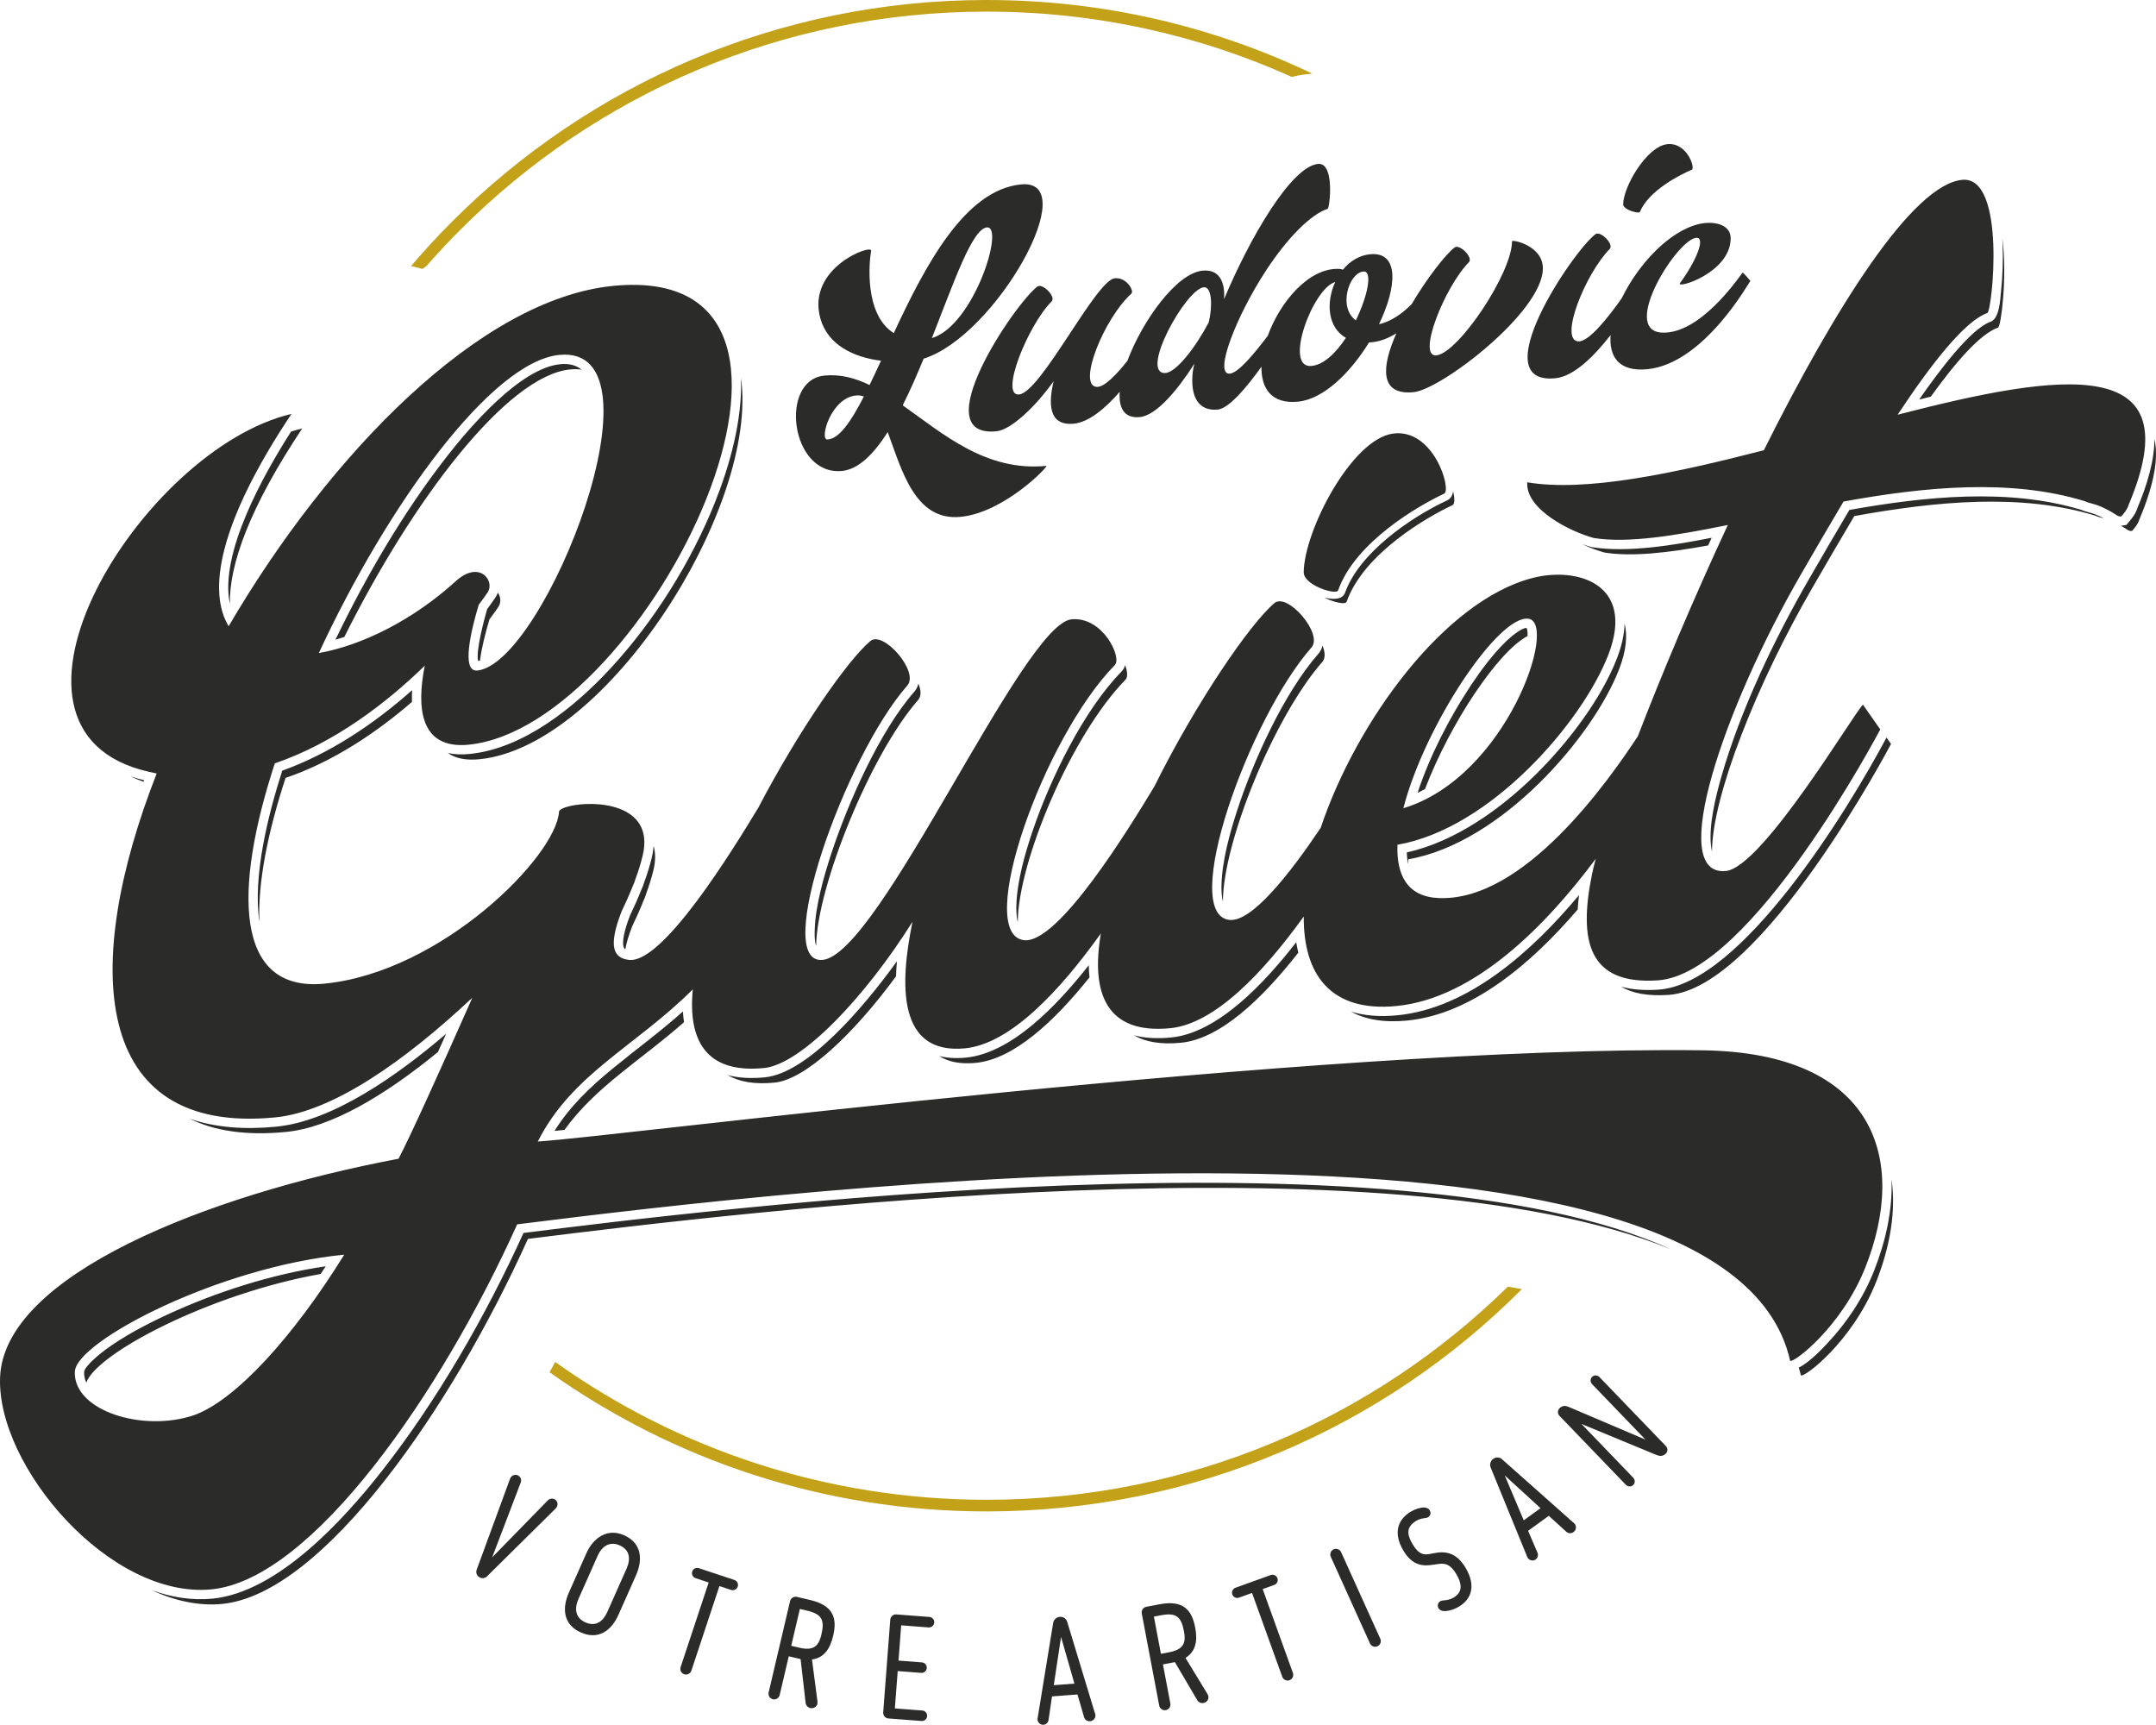 <?xml version="1.0" encoding="UTF-8"?>
<!DOCTYPE svg PUBLIC "-//W3C//DTD SVG 1.1//EN" "http://www.w3.org/Graphics/SVG/1.1/DTD/svg11.dtd">
<!-- Creator: CorelDRAW -->
<svg xmlns="http://www.w3.org/2000/svg" xml:space="preserve" width="140.146mm" height="112.103mm" version="1.1" style="shape-rendering:geometricPrecision; text-rendering:geometricPrecision; image-rendering:optimizeQuality; fill-rule:evenodd; clip-rule:evenodd"
viewBox="0 0 14023.89 11217.72"
 xmlns:xlink="http://www.w3.org/1999/xlink"
 xmlns:xodm="http://www.corel.com/coreldraw/odm/2003">
 <defs>
  <style type="text/css">
   <![CDATA[
    .fil2 {fill:#2B2B2A}
    .fil1 {fill:#2B2B2A;fill-rule:nonzero}
    .fil0 {fill:#C3A118;fill-rule:nonzero}
   ]]>
  </style>
 </defs>
 <g id="Plan_x0020_1">
  <path class="fil0" d="M6417.61 0c758.25,0 1476.42,171.77 2117.73,478.46 -11.22,1.59 -22.32,3.02 -33.19,4.07 -33.69,3.31 -66.65,9.39 -98.93,17.91 -605.85,-272.92 -1277.99,-424.84 -1985.61,-424.84 -1336.37,0 -2546.24,541.69 -3421.96,1417.41 -76.75,76.75 -150.87,156.13 -222.34,237.89l-26.12 18.03 -73.37 -18.57c85.54,-100.51 175.09,-197.53 268.36,-290.79 889.41,-889.41 2118.22,-1439.57 3475.43,-1439.57zm3481.2 8384.55l-5.8 5.86c-889.41,889.41 -2118.2,1439.57 -3475.4,1439.57 -1059.27,0 -2040.31,-335.13 -2842.83,-905.13 12.37,-22.35 24.59,-44.62 36.61,-66.75 791.5,564.26 1760.07,896.26 2806.21,896.26 1320.43,0 2517.36,-528.91 3390.49,-1386.32 30.54,5.33 60.8,10.82 90.71,16.51z"/>
  <path class="fil1" d="M3117.35 10257.5c17.31,11.3 37.97,7.62 50.79,-5.47l447.92 -442.85c15.79,-17.59 13.53,-43.75 -6.03,-56.52 -15.06,-9.83 -34.45,-6.4 -46.31,5.19l-362.36 370.97 185.98 -487.17c5.83,-15.53 0.66,-33.92 -14.38,-43.73 -20.32,-13.27 -46.64,-2.54 -54.69,17.97l-217.58 593.18c-6.56,18.25 -0.64,37.14 16.66,48.43zm582.54 101.6c-43.09,96.92 -39.35,205.8 78.08,258.01 114.98,51.1 199.4,-12.68 244.67,-114.52l114.3 -257.04c44.91,-101.04 38,-209.34 -76.98,-260.45 -109.23,-48.58 -201.23,16.75 -245.77,116.94l-114.3 257.06zm187.47 -240.25c31.05,-69.81 84.25,-94.35 143.38,-68.06 62.42,27.74 75.01,83.5 44.7,151.68l-124.88 280.86c-27.01,60.77 -73.56,99.11 -143.37,68.07 -66.51,-29.58 -71.36,-91.73 -44.69,-151.66l124.86 -280.89zm868.12 221.78c17.91,5.93 37.22,-3.75 43.18,-21.67 5.94,-17.92 -3.76,-37.24 -21.66,-43.18l-231.2 -76.67c-17.91,-5.94 -37.22,3.75 -43.16,21.66 -5.94,17.93 3.75,37.24 21.66,43.19l85.32 28.28 -182.48 550.26c-6.21,18.76 3.75,40.07 23.39,46.58 19.62,6.49 40.34,-4.63 46.56,-23.4l182.47 -550.23 75.93 25.18zm664.16 297.26c26.28,-112.01 2.6,-196.05 -149.66,-231.75l-86.62 -20.31c-20.13,-4.72 -39.8,8.21 -44.3,27.47l-139.36 594.12c-4.52,19.25 7.33,39.58 27.47,44.3 20.11,4.72 39.77,-8.21 44.27,-27.47l59.12 -252 77.01 18.07 32.71 285.54c1.98,15.24 13.51,29.02 30.13,32.91 25.38,5.96 51.05,-12.95 46.91,-42.55l-35.59 -273.29c77.23,-10.51 117.4,-67.54 137.91,-155.04zm-171.32 -162.97c97.12,22.77 116.86,60.64 94.89,154.26 -14.36,61.25 -38.26,111.95 -141.5,87.74l-55.14 -12.93 56.24 -239.76 45.51 10.69zm791.92 109.54c18.82,1.44 35.22,-12.65 36.65,-31.47 1.42,-18.82 -12.64,-35.21 -31.46,-36.65l-215.08 -16.38c-20.61,-1.57 -38.05,14.24 -39.56,33.95l-45.94 603.12c-1.51,19.72 13.32,37.97 33.94,39.54l215.08 16.39c18.81,1.44 35.21,-12.64 36.63,-31.46 1.44,-18.8 -12.64,-35.21 -31.46,-36.63l-178.34 -13.6 18.5 -242.86 152.36 11.61c18.83,1.44 35.21,-12.64 36.64,-31.46 1.43,-18.82 -12.63,-35.21 -31.45,-36.65l-152.36 -11.6 17.49 -229.42 178.34 13.59zm1011.11 583.31c4.94,17.63 21.06,28.14 38.99,26.76 24.2,-1.83 40.48,-24.71 33.27,-48.49l-4.68 -14.08 -176.94 -583.23c-6.14,-21.16 -25.22,-35.03 -49.41,-33.19 -21.44,2.53 -39.11,19.21 -42.08,39.27l-98.33 602.39 -3.1 18.27c-3.68,22.81 15.07,43.93 38.37,42.16 17.02,-1.31 30.4,-14.94 32.82,-30.45l22.51 -154.05 165.79 -12.64 42.79 147.29zm-149.71 -521.33l87.13 303.45 -134.42 10.24 47.29 -313.69zm872.58 -61.54c-21.41,-113.03 -77.14,-180.24 -230.79,-151.13l-87.42 16.57c-20.32,3.84 -33.03,23.65 -29.35,43.06l113.6 599.62c3.68,19.42 22.76,33.18 43.06,29.35 20.31,-3.86 33.02,-23.65 29.34,-43.07l-48.17 -254.32 77.7 -14.74 145.74 247.74c7.98,13.13 24.13,21.04 40.89,17.86 25.61,-4.84 41.41,-32.54 25.62,-57.92l-143.38 -235.36c66.33,-40.94 79.91,-109.36 63.17,-197.67zm-222.7 -79.47c98.03,-18.57 131.42,8.04 149.31,102.52 11.72,61.82 10.44,117.87 -93.76,137.6l-55.65 10.54 -45.83 -241.95 45.93 -8.71zm737.08 -197.29c17.74,-6.4 26.94,-25.96 20.53,-43.71 -6.4,-17.76 -25.96,-26.96 -43.71,-20.55l-229.13 82.59c-17.76,6.41 -26.96,25.97 -20.55,43.71 6.4,17.78 25.96,26.97 43.71,20.56l84.57 -30.48 196.58 545.35c6.71,18.6 27.72,29.18 47.18,22.16 19.44,-6.99 28.87,-28.56 22.16,-47.16l-196.61 -545.35 75.27 -27.13zm434.76 -213.25c-8.16,-18 -29.91,-26.89 -48.74,-18.36 -18.85,8.53 -26.55,30.75 -18.38,48.75l254.97 563.34c8.17,18.01 29.95,26.91 48.77,18.38 18.83,-8.54 26.53,-30.75 18.38,-48.77l-255 -563.34zm633.58 364.59c10.01,17.03 32.46,21.55 57.19,17.46 25.14,-3.31 52.99,-14.48 74.69,-27.22 85.23,-50.1 111,-139.28 45.42,-250.86 -60.12,-102.28 -131.26,-111.55 -204.44,-97.71l-26.24 4.99c-39.39,7.5 -73.62,7.82 -116.42,-65.01 -37.34,-63.53 -39.84,-112.12 26.8,-151.28 19.38,-11.39 37.73,-13.86 52.08,-16.03 8.81,-1 16.37,-2.31 21.78,-5.51 15.49,-9.1 23.22,-26.15 10.92,-47.06 -6.39,-10.86 -19.59,-15.58 -35,-16.97 -26.21,-0.24 -59.28,10.89 -85.64,26.37 -89.87,52.82 -115.19,142.77 -50.97,252.02 59.2,100.74 127.93,104.14 192.14,94.53l25.92 -3.76c45.86,-7.14 84.41,-8.96 128.13,65.42 41,69.75 36.7,119.19 -18.31,151.52 -27.9,16.4 -48.87,16.21 -65.22,18.52 -8.03,0.54 -14.82,1.4 -21.01,5.04 -17.05,10.03 -20.92,30.02 -11.81,45.54zm830.93 -497.58c13.44,12.44 32.67,12.97 47.24,2.42 19.67,-14.22 21.58,-42.24 2.98,-58.74l-11.34 -9.55 -455.82 -404.59c-16.3,-14.83 -39.81,-16.68 -59.47,-2.46 -16.94,13.38 -23.29,36.83 -15.33,55.49l231.21 564.86 6.9 17.2c8.81,21.36 35.81,29.56 54.75,15.86 13.84,-10.01 18.1,-28.64 12.06,-43.12l-61.37 -143.08 134.71 -97.46 113.48 103.17zm-400.22 -366.08l232.93 213.1 -109.21 79.01 -123.72 -292.11zm984.3 -134.18c18.93,7.99 41.7,13.5 63.06,-7.07 14.24,-13.7 14.03,-35.95 0.95,-49.56l-431.4 -448.02c-13.09,-13.61 -34.02,-15.91 -48.26,-2.19 -14.25,13.71 -12.75,34.73 0.34,48.31l346.62 359.99 -501.3 -213.54c-18.29,-7.32 -37.29,-10.24 -57.39,9.09 -14.23,13.73 -14.02,35.96 -0.92,49.56l431.38 448.04c13.09,13.59 34.03,15.89 48.28,2.18 14.23,-13.72 12.72,-34.72 -0.36,-48.32l-336.02 -348.96 485.02 200.5z"/>
  <path class="fil2" d="M7576.01 2426.12c-162.19,-3.4 137.45,-546.39 254.34,-557.88 51.87,-5.05 58.25,117.98 32.28,227.7 -84.32,161.03 -214.4,331.83 -286.62,330.18zm955.07 -46.07c-184.88,18.15 6.97,-504.38 154.09,-546 -60.78,130.94 -50.6,295.88 69.47,363.07 -64.16,97.44 -143.2,175.02 -223.56,182.93zm337.06 -614.21c61.45,-6.01 29.09,157.67 -48.87,317.57 -116.26,-82.7 -46.73,-308.16 48.87,-317.57zm314.33 211.48c-67.24,69.53 -144.44,116.84 -212.75,131.46 116.5,-241.15 134.09,-474.04 -58.19,-455.16 -70.99,6.96 -131.6,45.89 -176.22,100.35 -6.76,-2.96 -16.16,-4.72 -28.05,-5.16 -194.35,-6.98 -380.69,214.31 -460.91,434.78 -81.02,107.64 -193.35,246.52 -250.23,246.69 -100.07,0.58 44.83,-374.11 237.8,-669.31 140.72,-214.95 292.48,-367.6 402.39,-402.85 12.1,-4.02 48.42,-302.99 -62.92,-292.05 -175.8,17.26 -447.18,487.28 -611.49,880.1 5.99,-80.04 -10.83,-198.57 -139.83,-185.92 -169.49,16.62 -390.98,325.2 -489.03,586.83 -71.12,89.65 -151.49,173.82 -201.03,169.01 -124.53,-12.2 48.69,-444.68 227.41,-607.07 18.51,-16.84 -30.17,-106.87 -108.37,-99.18 -122.42,12.03 -479.49,741.62 -622.33,755.65 -128.32,12.61 54.22,-445.89 211.9,-605.53 29.8,-30.37 -60.31,-120.77 -92.85,-96.26 -149.83,113.16 -737.71,987.49 -266.11,941.16 93.73,-9.21 252.74,-158.08 371.72,-325.84 -33.15,140.97 -36.34,292.9 131.57,276.41 99.07,-9.73 205.93,-101.22 298.62,-207.52 -7.75,105.28 28.3,174.64 130.66,164.61 108.2,-10.63 246.53,-176.99 355.35,-348 -9.52,32.27 -12.3,62.81 -13.57,82.58 -8.49,139.86 44.17,228.33 165.56,216.4 72.02,-7.07 186.71,-143.46 283.67,-278.48 -2.39,140.72 64.97,244.24 238.07,227.24 167.05,-16.4 341.53,-189.91 461.61,-385.17 7.29,-0.38 14.7,-0.97 22.1,-1.67 51.05,-5.01 104.33,-25.99 155.83,-57.71 -95.9,215.61 -113.33,404.97 112.71,382.77 178.58,-17.5 840.13,-522.07 840.13,-805.07 0,-150.29 -200.61,-188.23 -200.61,-176.82 0.04,208.04 -349.6,728.54 -492.22,742.53 -128.55,12.63 53.99,-445.89 211.64,-605.5 29.76,-30.35 -60.36,-120.92 -92.84,-96.24 -57.03,43.09 -177.74,196.8 -279.18,367.93zm-3800.9 881c-53.14,2.03 22.11,-270.01 186.15,-286.13 18.5,-1.87 35.48,0.65 51.45,6.46 -84.58,164.7 -161.74,276.99 -237.61,279.67zm1037.6 -1379.23c118.75,-11.64 -84.83,637.51 -357.75,719.95 144.13,-365.55 262.08,-710.55 357.75,-719.95zm386.78 1550.81c-392.98,38.58 -670.52,-207.65 -934.26,-393.79 47.57,-94.64 93.07,-198.39 136.21,-303.5 470.13,-146.57 1043.96,-1173.54 633.34,-1133.23 -366.16,35.94 -622.92,528.13 -827.59,967.01 -192.97,-120.89 -160.66,-461.29 -147.29,-535.12 8.5,-47.03 -422.08,109.18 -330.26,439.48 48.01,172.17 215.48,252.97 394.48,275.35 -25.55,55.18 -50.18,108.34 -74.4,157.94 -94.34,-45.74 -190.68,-71.47 -293.53,-61.38 -296.71,29.14 -221.69,653.28 114.77,620.24 106.71,-10.53 205.52,-109.21 296.71,-252.59 91.15,243.05 174.9,580.48 474.39,551.08 285.6,-28.03 576.6,-333.39 557.43,-331.5zm4234.11 -1483.03c51.87,5.62 -11.03,157.15 -112.22,294.1 -31.63,42.68 329.42,-65.06 329.42,-291.45 0,-93.98 -116.04,-114.11 -207.85,-92.05 -196.5,47.36 -396.19,266.59 -500.51,482.06 -79.75,112.83 -213.45,287.68 -284.26,280.79 -124.59,-12.19 48.23,-441.32 205.91,-600.96 29.77,-30.32 -60.37,-120.89 -92.88,-96.22 -149.61,113.08 -731.93,983.21 -260.33,936.89 121.48,-11.93 254.65,-146.66 359.05,-281.04 -11.44,140.91 53.86,240.49 238.97,222.32 375.33,-36.85 670.28,-582.69 670.28,-574.06 0,0.48 -47.57,-58.58 -51.46,-53.43 -40.95,55.37 -278.82,395.76 -518.94,389.61 -287.96,-7.38 106.88,-629.42 224.84,-616.55zm-372.52 -169.14c54.9,-136.67 259.12,-241.08 336.89,-273.88 24.65,-10.31 -32.54,-182.54 -162.18,-165.87 -132.36,17.32 -283.09,275.64 -284.19,390.73 -0.36,36.18 103.74,63.78 109.47,49.02z"/>
  <path class="fil2" d="M9268.92 5132.29c164.89,-432.77 477.87,-897.54 667.21,-995.49 0.87,-22.57 -0.66,-42.37 -6.7,-52.86 -37.63,0.33 -112.1,67.13 -134.57,88.87 -85.9,83.09 -163.53,188.56 -229.45,287.93 -134.5,202.68 -265.67,454.91 -344.56,695.71 16.27,-7.55 32.27,-15.63 48.07,-24.17zm-509.81 -1218.62c112.3,-316.86 530.16,-554.31 689.3,-628.48 14.13,-6.54 15.11,-42.88 3.41,-90.96 -3.25,26.96 -14.57,48.71 -38.33,59.81 -238.82,111.12 -572.83,341.93 -664.43,601.1 -14.87,42.17 -72.56,47.82 -134.7,30.93 61.66,32.79 137.9,47.68 144.75,27.6zm-5636.9 382.08c10.64,-85.52 38,-189.04 61.52,-267.76 23.35,-30.7 43.1,-58.42 58.12,-80.94 18.63,-28.11 15.66,-64.99 -3.46,-92.75 -3.85,10.77 -9.13,21.37 -15.98,31.72 -17,25.57 -35.09,50.58 -53.62,75.15 -20.29,70.07 -75.06,275.09 -58.76,337.82 4.04,-0.85 8.06,-1.96 12.18,-3.24zm586.02 -1892.94c27,-2.64 51.61,-1.95 74.4,1.19 -33.42,-27.7 -78.57,-41.27 -138.43,-35.42 -261,25.6 -588.62,409.49 -738.35,601.41 -280.13,359.03 -524.14,776.27 -723.91,1190.54 19.22,-5.39 38.41,-11.21 57.55,-17.43 443.59,-889.38 1057.64,-1699.98 1468.74,-1740.28zm7402.47 1144.73c-264.45,48.11 -496.09,74.51 -673.89,46.13 -41.87,-11.4 -93.22,-30.17 -145.7,-54.91 21.14,7.5 41.29,13.8 59.82,18.87l3.14 0.85 3.24 0.5c229.5,36.6 528.94,-12.78 776.26,-61.43l-22.88 49.98zm-543.36 508.36c19.3,75.73 11.79,172.65 -34.49,293.7 -167.49,438.41 -766.57,1134.64 -1372.84,1239.13 -0.41,10.67 -0.58,21.13 -0.52,31.48 -5.26,-23.65 -8.12,-49.19 -9.04,-76.2 313.9,-69.7 607.88,-279.97 833.02,-500.93 207.94,-204.08 431.25,-492.18 536.06,-766.42 27.25,-71.32 45.85,-147.3 47.81,-220.77zm-1964.96 143.17c17.26,42.11 20.15,81.47 -1.59,106.42 -311.47,354.83 -645.63,1169.7 -646.22,1558.62 -10.09,-38.49 -9.76,-85.64 -9.24,-108.18 3.52,-153.77 52.98,-334.63 100.29,-480.36 106.14,-327.08 305.77,-768.12 530.79,-1024.69 13.27,-15.15 21.66,-32.71 25.97,-51.81zm-1283.9 126.73c15.95,42.45 17.87,78.97 2.91,94.28 -354,361.28 -699.55,1186.39 -701.21,1577.24 -10.38,-39.19 -9.82,-87.96 -9.14,-110.75 4.65,-155.34 56.52,-337.69 106.36,-484.21 114.25,-335.91 330.06,-781.97 577.34,-1034.43 11.97,-12.2 19.58,-26.52 23.73,-42.13zm-1344.61 120.07c17.29,42.15 20.17,81.55 -1.65,106.55 -311.28,354.59 -659.75,1218.52 -663.5,1599.73 -12.21,-34.42 -9.71,-87.88 -9.14,-106.67 4.77,-154.9 58.02,-341.94 106.01,-488.73 108.47,-331.57 314.58,-799.35 542.24,-1058.92 13.31,-15.2 21.72,-32.81 26.04,-51.95zm-1722.69 1055.92c13.14,43.14 14.25,95.78 -1.37,159.61 -12.07,49.62 -28.15,100.86 -47.5,153.37 -3.8,13.54 -8.85,27.15 -15.5,40.87l-0.53 1.09c-21.66,54.87 -46.61,110.98 -74.25,168.19 -23.26,60.15 -37.7,109.33 -44.67,149.34 -5.67,-3.91 -9.88,-9.77 -12.01,-18.89 -12.05,-51.13 23.78,-152.43 42.42,-200.89 26.75,-55.5 51.92,-111.8 73.83,-167.3 7.42,-15.35 13.64,-31.51 18.44,-48.19 18.97,-51.65 35.68,-104.3 48.71,-157.78 6.39,-26.19 10.79,-52.82 12.43,-79.4zm-1571.43 -937.02c-227.87,197.15 -508.86,387.74 -822.32,494.76 -116.45,356.34 -181.87,685.36 -169.77,938.34 -44.92,-297.08 55.72,-697 148.25,-985.65 309.99,-111.34 596.59,-303.4 844.63,-523.33 -1.42,25.33 -1.78,50.76 -0.79,75.88zm2139.74 -2108.64c119.6,831.85 -866.99,2399.92 -1702.02,2481.9 -90.47,8.88 -156.85,-7.01 -204.34,-40.56 43.46,9.53 90.86,11.2 140.31,6.32 352.64,-34.62 686.46,-306.67 918.3,-557.31 282.46,-305.37 523.93,-692.05 678.45,-1078.07 94.03,-234.88 181.11,-537.55 169.29,-812.29zm-2926.18 350.69c24.2,-7.51 48.34,-14.39 72.39,-19.99 -342.07,513.12 -475.14,886.36 -470.58,1139.95 -69.3,-329.44 221.97,-844.46 398.19,-1119.95zm-959.67 2277.51c-30.27,-10.56 -58.48,-22.42 -85,-35.4 28.04,9.51 57.58,18.05 88.68,25.58l-3.68 9.83zm1915.2 1757.55c-349.17,286.11 -697.73,491.52 -987.64,519.97 -260.61,25.54 -467.36,-6.78 -626.51,-85.65 164.86,57.53 356.61,71.61 562.45,51.42 367.38,-36.05 786.58,-331.82 1104.6,-604.01l-52.92 118.27zm8018.2 1282.76c-1828.35,-751.14 -6022.84,-243.92 -7433.09,-67.11 -489.87,1088.34 -1330.55,2309.73 -1988.01,2373.98 -152.82,14.91 -309.96,-20.12 -460.91,-89.9 127.8,46.35 261.83,68.86 396.84,55.66 423.87,-41.41 851.7,-511.97 1098.61,-825.8 363.38,-461.85 680.63,-1015.8 924.77,-1552.57 1185.14,-148.65 5676.91,-708.87 7461.78,105.75zm1436.27 -457.08c30.62,206.98 -8.15,439.18 -100.76,672 -153.3,385.34 -470.16,625.37 -488.54,605.16 -3.81,-17.08 -9.09,-33.48 -13.86,-50.12 73.04,-36.21 154.14,-124.46 181.47,-153.13 129.23,-135.61 238.03,-299.9 307.32,-474.06 74.36,-186.92 123.26,-396.32 114.37,-599.84zm-7854.06 -1019.33c-283.38,249.7 -574.65,418.58 -777.64,700.5 -21.59,2.19 -43.19,4.31 -64.74,6.29 99.76,-158.98 229.7,-283.34 377.79,-404.79 153.69,-126.03 310.4,-240.43 457.48,-371.78 1.33,24.11 3.69,47.37 7.1,69.77zm1379.03 -298.26c-276.76,376.43 -589.92,671.46 -789.45,691.04 -132.47,12.97 -232.73,-5.42 -305.79,-49 67.91,18.46 148.26,23.96 241.76,14.77 275.84,-27.05 633.67,-442.74 859.35,-754.58 -2.97,32.56 -5,65.29 -5.86,97.77zm1258.37 6.62c-232.09,290.59 -494.67,532.09 -739.05,556.06 -102.31,10.05 -180.19,-6.98 -238.37,-44.28 52.29,13.07 110.69,16.3 174.32,10.06 295.2,-28.95 591.35,-337.13 798.59,-601.04 0.31,27.19 1.79,53.61 4.51,79.2zm1358.4 -160.72c-237.81,303.77 -510,561.14 -762.78,585.92 -132.37,12.99 -232.76,-5.24 -306.1,-48.45 67.23,17.97 147.44,23.51 242.08,14.24 303.99,-29.83 608.16,-355.4 813.16,-619.65 3.65,23.4 8.24,46.04 13.64,67.95zm1817.21 -280.82c-303.39,354.44 -689.97,681.34 -1108.34,722.38 -153.44,15.02 -274.13,-6.99 -365.98,-58.1 85.89,26.5 186.61,35.16 301.93,23.87 461.54,-45.28 875.51,-415.83 1181.13,-781.82 -3.92,30.78 -6.95,62.18 -8.75,93.67zm2008.85 -1118.3l29.27 41.77c0,0 -837.33,1592.38 -1447.39,1632.12 -135.61,9.07 -236.18,-10.45 -308.21,-53.67 76.08,21.3 160.06,25.02 242.25,19.59 541.52,-35.67 1234.74,-1171.54 1484.08,-1639.82zm1414.19 -1424.94c-19.36,-5.34 -35.19,-8.72 -56.58,-18.19 -482.92,-147.59 -1039.51,-92.8 -1567.29,2.74 -98.08,164.66 -191.63,326.19 -275.03,470.34 -356.49,615.8 -649.97,1351.52 -650.57,1712.12 -3.44,-13.84 -5.54,-28.93 -7.12,-44.28 -13.5,-131.87 31.06,-313.88 67.15,-440.19 124.09,-434.53 347.02,-901.32 573.06,-1291.85 86.27,-149.01 172.58,-297.93 260.52,-445.93 485.11,-86.41 1032.59,-144.91 1508.36,-0.53 23.73,10.07 45.15,14.66 69.65,21.99 27,8.14 52.95,20.39 77.85,33.77zm328.29 -516.94c28.01,121.45 0.06,291.43 -97.51,522.51 -8.64,30.07 -28.01,52.39 -47.12,75.27 -23.13,4 -27.66,-7.68 -67.7,-30.16l-5.47 -3.07c4.26,-0.23 8.78,-0.76 13.57,-1.58l21.92 -3.8 14.27 -17.08c24.87,-29.8 46.08,-56.02 57.73,-93.61 61.28,-145.72 110.61,-305.95 110.32,-448.47zm-989.49 -1307.01c33.73,250.16 -8.3,575.84 -27.34,582.66 -112.79,39.41 -268.33,213.82 -437.75,449.34 -25.9,6.35 -51.24,12.71 -75.93,18.91 130.05,-187.25 335.53,-460.62 463.79,-505.62 59.2,-20.77 63.41,-144.23 68.72,-194.94 10.75,-102.92 14.51,-209.26 10.43,-312.63 -0.47,-11.67 -1.08,-24.32 -1.91,-37.73zm-12462.68 7444.57c65.46,-190.07 802.06,-578.34 1524.32,-706.71 11.45,-17.07 22.55,-33.77 33.16,-49.95 -351.4,50.83 -719.06,169.65 -1033.5,315.65 -135.83,63.03 -279.6,138.43 -400.36,227.44 -28.08,20.69 -136.28,106.21 -137.81,144.66 -0.99,24.98 4.29,47.93 14.18,68.92zm9380.42 -4968.34c195.66,26.85 -143.21,1030.42 -813.56,1232.53 139.73,-541.72 620.08,-1259.54 813.56,-1232.53zm-1237.74 -184.83c112.26,-316.87 530.15,-554.37 689.26,-628.5 50.44,-23.37 -66.54,-426.12 -331.81,-390.95 -270.82,36.59 -579.2,634.14 -581.4,902.14 -0.78,84.24 212.22,151.46 223.95,117.31zm-5065.81 -1531.05c723.46,-70.94 -95.55,2009.94 -533.92,2052.91 -106.04,10.43 -39.77,-262.96 9.43,-427.74 23.35,-30.69 43.08,-58.4 58.11,-80.95 49.65,-74.86 -54.21,-212.25 -207.27,-72.53 -276.36,251.46 -606.9,416.79 -890.93,467.64 447.14,-963.88 1122.95,-1896.02 1564.59,-1939.33zm6295.99 828.65c379.75,63.91 948.21,-56.11 1538.88,-208.6 463.19,-927.1 965.64,-1726.84 1290.09,-1758.65 289.5,-28.39 195.05,855.06 163.54,866.32 -144.57,50.49 -359.35,322.8 -583.58,661.28 1063.4,-274.47 1920.44,-403.31 1502.91,585.59 -8.64,30.07 -28.02,52.36 -47.12,75.26 -23.13,4.01 -27.66,-7.7 -67.7,-30.18 -103.32,-58 -122.94,-46.82 -172.53,-68.87 -482.91,-147.57 -1039.54,-92.77 -1567.28,2.74 -98.09,164.67 -191.64,326.21 -275.04,470.34 -501.63,866.54 -878.71,1970.77 -490.2,1932.65 237.18,-23.26 835.14,-1030.36 891.38,-1081.76l112.79 160.93c0,0 -837.32,1592.37 -1447.38,1632.13 -453.22,30.3 -515.1,-257.99 -428.33,-686.98 6.04,-29.64 14.58,-64.62 25.01,-103.49 -322.43,431.85 -785.45,907.19 -1295.74,957.25 -434.05,42.56 -606.49,-211.34 -603.49,-581.94 -260.36,360.99 -577.15,697.76 -868.16,726.29 -418.29,41.02 -517.61,-229.34 -451.59,-616.39 -263.18,368.75 -586.54,718.16 -883.09,747.26 -436.62,42.79 -428.32,-406.9 -342.17,-823.04 -309.41,492.38 -722.85,927.46 -966.6,951.37 -378.35,37.08 -494.25,-181.79 -462.48,-511.7 -372.59,372.12 -785.18,547.73 -1008.19,989.57l-0.02 0.07c514.69,-31.58 5057.89,-624.9 7574,-593.33 1129.64,14.2 1339.88,711.45 1060.42,1413.94 -153.34,385.36 -470.16,625.37 -488.54,605.16 -411.97,-1844.73 -6518.45,-1108.02 -8280.06,-887.19 -489.87,1088.34 -1330.57,2309.75 -1988.01,2373.98 -659.08,64.37 -1398.45,-799.42 -1375.44,-1379.63 26.2,-661.45 1336.18,-1183.29 2591.78,-1421.03 75.41,-142.59 264.89,-561.6 480.24,-1047.54 -441.99,415.07 -909.79,742.09 -1281.33,778.54 -1200.97,117.77 -1260.04,-992.01 -772.02,-2236.67 -17.71,-3.65 -35.87,-7.71 -54.21,-11.84 -1176.05,-268.98 -41.36,-2099.65 930.73,-2326.48 -473.59,710.4 -546.59,1152.71 -408.42,1380.57 657.2,-1122.82 1636.98,-2128.68 2500.79,-2213.38 1699.03,-166.64 229.98,2869.08 -940.58,2984 -317.27,31.11 -338.69,-242.13 -284.67,-513.79 -249.25,242.43 -587.48,502.89 -975.37,635.29 -266.96,816.8 -265.86,1490.31 322.72,1432.61 760.92,-74.62 1507.09,-827.39 1525.89,-1117.63 3.5,-52.75 410.48,-110.48 525.34,82.38l6.12 -14.9 0.13 -0.23c-2.12,5.25 -4.09,10.49 -5.93,15.67 29.47,49.85 39.52,116.34 18.1,203.99 -12.07,49.62 -28.16,100.84 -47.5,153.36 -3.8,13.54 -8.85,27.14 -15.5,40.85l-0.53 1.11c-21.66,54.84 -46.61,110.97 -74.26,168.18 -89.78,232.2 -48.32,300.52 48.33,312.75 219.99,27.3 673.09,-710.6 841.67,-989.22 264.39,-505.02 579.8,-958.28 728.78,-1084.29 84.61,-71.38 318.96,199.43 241.41,288.26 -409.98,467.05 -884.68,1817.91 -550.98,1785.18 371.45,-36.41 1299.97,-2183.75 1618.31,-2214.97 203.35,-19.93 329.94,248.26 281.86,297.47 -464.84,474.36 -915.24,1748.58 -591.42,1789.19 222.64,27.71 684.41,-727.79 848.17,-998.77 271.6,-546.8 621.25,-1057.81 781.05,-1193.14 84.61,-71.92 318.96,199.43 241.58,288.09 -409.99,467.04 -859.45,1731.35 -535.48,1771.91 146.06,18.21 394.92,-300.61 595.12,-598.52 234.04,-697.12 806.65,-1476.43 1376.1,-1624.64 291.23,-75.95 671.61,36.81 496.32,495.4 -167.49,438.39 -766.57,1134.63 -1372.87,1239.12 -7.65,198.25 65.35,338.24 267.6,346.7 555.26,24.27 1105.33,-763.16 1295.84,-1052.25 156.8,-407.25 361.24,-892.81 585.32,-1374.02 -346.89,70.43 -650.96,119.77 -871.93,84.53 -156.56,-42.66 -445.12,-188.35 -432.59,-362.23zm-8671.31 6066.82c-333.09,113.38 -786.41,-27.77 -776.32,-282.59 8.07,-197.55 936.45,-681.29 1752.5,-761.02 -335.75,541.53 -709.69,947.82 -976.19,1043.6z"/>
 </g>
</svg>
